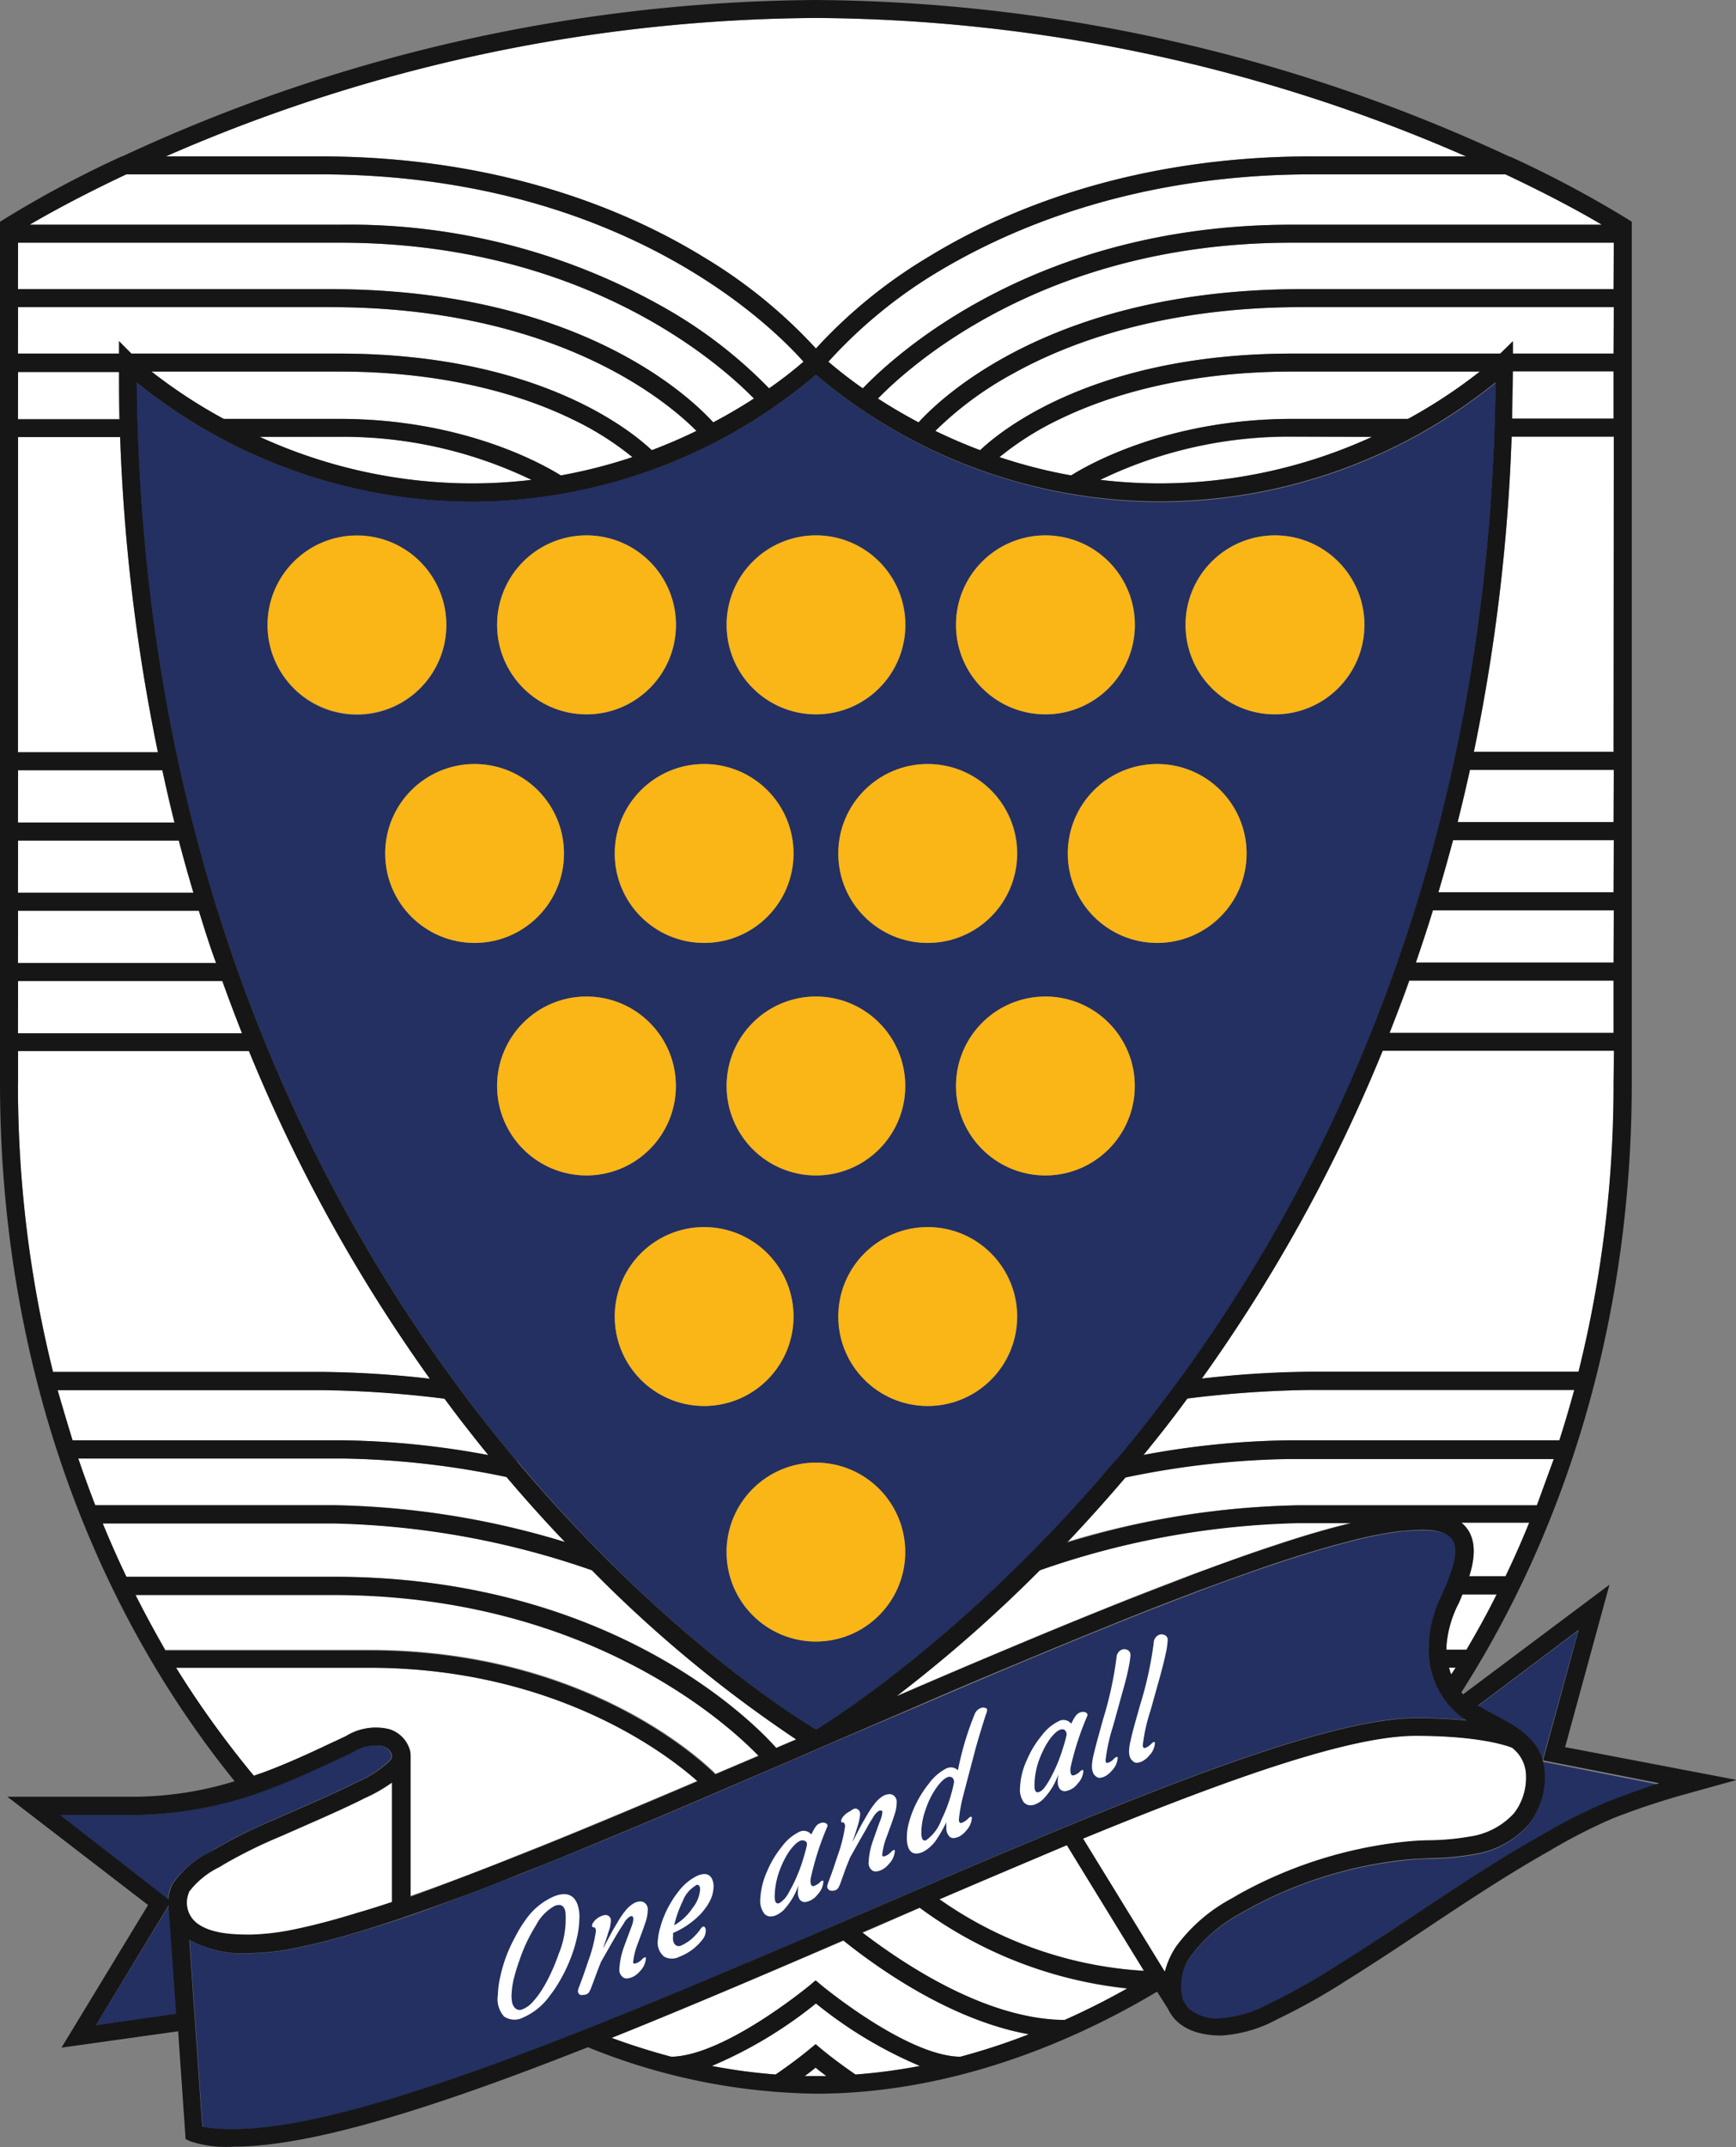 <svg id="Layer_1" data-name="Layer 1" xmlns="http://www.w3.org/2000/svg" width="160.4" height="198.26" viewBox="0 0 160.4 198.26"><rect x="0" y="0" width="160.4" height="198.26" fill="#808080" stroke="none"/><defs><style>.cls-1{fill:#fff;}.cls-2{fill:#233061;}.cls-3{fill:#fab517;}.cls-4{fill:#161616;}</style></defs><path class="cls-1" d="M134.68,75.94h14.43V71.11H135.82Q135.28,73.55,134.68,75.94Z"/><path class="cls-1" d="M139.73,38.68h9.38V34.31H139.8C139.79,35.78,139.77,37.23,139.73,38.68Z"/><path class="cls-1" d="M136.18,69.45h12.93V40.34h-9.44A172.55,172.55,0,0,1,136.18,69.45Z"/><path class="cls-1" d="M130.82,88.91h18.29V84.08H132.4C131.89,85.73,131.36,87.33,130.82,88.91Z"/><path class="cls-1" d="M128.41,95.4h20.7V90.57H130.23C129.65,92.22,129,93.82,128.41,95.4Z"/><path class="cls-1" d="M132.9,82.42h16.21V77.6H134.26Q133.6,80,132.9,82.42Z"/><path class="cls-1" d="M93.65,34.47a31.84,31.84,0,0,0-7.23,5.32c1.28.62,2.66,1.22,4.14,1.78,1.94-1.84,10.62-8.92,28.86-8.92h19.22l1.17-1.14v1.14h9.3V28.36H120.25C107.41,28.36,98.7,31.68,93.65,34.47Z"/><path class="cls-1" d="M64.88,23.66a46.56,46.56,0,0,1,10.51,8.52,46.17,46.17,0,0,1,10.5-8.52c6.91-4.21,18.65-9.22,35.36-9.22h14.2A151.89,151.89,0,0,0,75.39,1.66,151.85,151.85,0,0,0,15.33,14.44H29.52C46.24,14.44,58,19.45,64.88,23.66Z"/><path class="cls-1" d="M61.79,28.64a43,43,0,0,1,9.27,7.22c1.5-1,2.57-1.94,3.18-2.46-2.7-3.06-16.76-17.3-44.72-17.3H11.67c-4.23,2-7.28,3.68-8.93,4.65h28.7A59,59,0,0,1,61.79,28.64Z"/><path class="cls-1" d="M86.83,25A44.58,44.58,0,0,0,76.54,33.4a39.48,39.48,0,0,0,3.18,2.46c3-3.13,16-15.11,39.61-15.11H148c-1.66-1-4.71-2.66-8.93-4.65H121.25C105,16.1,93.55,21,86.83,25Z"/><path class="cls-1" d="M81.12,36.8c1.09.71,2.35,1.46,3.75,2.2,2.26-2.47,12.66-12.3,35.38-12.3h28.86V22.41H119.33C96.76,22.41,84.24,33.6,81.12,36.8Z"/><path class="cls-1" d="M111,127.32a94.8,94.8,0,0,1,9.94-.63h24.9A109.67,109.67,0,0,0,149.11,100v-3H127.74A148.65,148.65,0,0,1,111,127.32Z"/><path class="cls-1" d="M104,136.37c-1.82,2.15-3.63,4.16-5.39,6A77.54,77.54,0,0,1,120,139h22c.56-1.41,1.08-2.84,1.57-4.29H119.07A79.05,79.05,0,0,0,104,136.37Z"/><path class="cls-1" d="M135.76,145.56h3.34q1.17-2.43,2.2-4.95H135C136.6,141.88,136.25,144,135.76,145.56Z"/><path class="cls-1" d="M65.9,39c1.41-.74,2.66-1.49,3.76-2.2C66.54,33.61,54,22.41,31.44,22.41H1.66V26.7H30.52C53.26,26.7,63.66,36.54,65.9,39Z"/><path class="cls-1" d="M134.5,154h-.61c.06.21.12.42.2.63C134.23,154.42,134.37,154.21,134.5,154Z"/><path class="cls-1" d="M134.81,148a10.29,10.29,0,0,0-1.17,4c0,.12,0,.24,0,.37h1.84c1-1.67,1.92-3.38,2.79-5.12h-3.16C135,147.47,134.92,147.71,134.81,148Z"/><path class="cls-2" d="M75.39,159.77C77.77,158.31,90,150.38,103,135l0-.09.12,0c1.17-1.39,2.34-2.83,3.5-4.34,14.22-18.33,31.12-49.66,31.57-95.21a49.43,49.43,0,0,1-31,11A49.18,49.18,0,0,1,75.39,34.61,49.24,49.24,0,0,1,43.6,46.3a49.44,49.44,0,0,1-31-11C13.08,80.87,30,112.2,44.2,130.53c1.17,1.51,2.34,2.95,3.5,4.34l.13,0,0,.09C60.76,150.38,73,158.31,75.39,159.77ZM56.8,121.57a8.26,8.26,0,1,1,8.26,8.26A8.26,8.26,0,0,1,56.8,121.57Zm10.33-21.29a8.26,8.26,0,1,1,8.26,8.26A8.26,8.26,0,0,1,67.13,100.28Zm8.26,51.3a8.26,8.26,0,1,1,8.25-8.26A8.26,8.26,0,0,1,75.39,151.58Zm10.32-21.75A8.26,8.26,0,1,1,94,121.57,8.26,8.26,0,0,1,85.71,129.83Zm10.88-21.29a8.26,8.26,0,1,1,8.26-8.26A8.26,8.26,0,0,1,96.59,108.54ZM117.8,49.43a8.27,8.27,0,1,1-8.26,8.27A8.26,8.26,0,0,1,117.8,49.43Zm-2.62,29.38a8.26,8.26,0,1,1-8.26-8.26A8.26,8.26,0,0,1,115.18,78.81ZM96.59,49.43a8.27,8.27,0,1,1-8.26,8.27A8.26,8.26,0,0,1,96.59,49.43ZM94,78.81a8.26,8.26,0,1,1-8.26-8.26A8.26,8.26,0,0,1,94,78.81ZM75.39,49.43a8.27,8.27,0,1,1-8.26,8.27A8.26,8.26,0,0,1,75.39,49.43ZM73.32,78.81a8.26,8.26,0,1,1-8.26-8.26A8.26,8.26,0,0,1,73.32,78.81ZM54.19,49.43a8.27,8.27,0,1,1-8.26,8.27A8.26,8.26,0,0,1,54.19,49.43ZM24.72,57.7A8.26,8.26,0,1,1,33,66,8.26,8.26,0,0,1,24.72,57.7ZM43.85,87.07a8.26,8.26,0,1,1,8.26-8.26A8.26,8.26,0,0,1,43.85,87.07Zm2.08,13.21a8.26,8.26,0,1,1,8.26,8.26A8.26,8.26,0,0,1,45.93,100.28Z"/><path class="cls-1" d="M58.43,42.21a27.38,27.38,0,0,0-5.56-3.5c-4.13-2-11.21-4.4-21.52-4.4H14a47.77,47.77,0,0,0,6.64,4.37H31.35c11.38,0,18.73,4.14,20.47,5.22A47.24,47.24,0,0,0,58.43,42.21Z"/><path class="cls-1" d="M101.66,44.31a46.79,46.79,0,0,0,5.52.33,47.32,47.32,0,0,0,19.59-4.3h-7.35A40.06,40.06,0,0,0,101.66,44.31Z"/><path class="cls-1" d="M93.15,152.21c3.26-1.37,6.15-2.56,8.84-3.64,3-1.22,5.72-2.27,8.25-3.22,2.76-1,5.19-1.9,7.45-2.64,2.46-.82,4.51-1.43,6.44-1.92l.73-.18H120A77.35,77.35,0,0,0,96.08,145,130.5,130.5,0,0,1,82.83,156.6l1.11-.47Q88.53,154.15,93.15,152.21Z"/><path class="cls-1" d="M24,40.34a47.29,47.29,0,0,0,19.59,4.3,46.75,46.75,0,0,0,5.51-.33,40.17,40.17,0,0,0-17.76-4Z"/><path class="cls-1" d="M136.73,34.31H119.42c-10.31,0-17.39,2.39-21.52,4.4a27.53,27.53,0,0,0-5.55,3.5A46.88,46.88,0,0,0,99,43.9c1.74-1.09,9.09-5.22,20.46-5.22h10.67A47.77,47.77,0,0,0,136.73,34.31Z"/><path class="cls-1" d="M109.7,129.14c-.62.85-1.25,1.68-1.86,2.47s-1.46,1.85-2.19,2.74A77.94,77.94,0,0,1,119.07,133h25q.73-2.3,1.37-4.65H121A101.26,101.26,0,0,0,109.7,129.14Z"/><path class="cls-2" d="M130.84,158.63a46.22,46.22,0,0,1,4.68.22,9.33,9.33,0,0,1-.94-.67A7.84,7.84,0,0,1,132,152a11.57,11.57,0,0,1,1.31-4.68c.16-.37.32-.73.47-1.1,1-2.47,1-3.83.05-4.42s-2.56-.54-3.93-.4l-.3,0a35.87,35.87,0,0,0-5,1c-1.9.48-3.91,1.08-6.33,1.88-2.24.74-4.65,1.6-7.39,2.62-2.51.95-5.2,2-8.21,3.21-2.68,1.08-5.57,2.27-8.82,3.63q-4.61,1.94-9.2,3.91L76.75,161l-1.52.66q-4.65,2-9.31,4-4.5,1.94-9,3.81c-3.16,1.31-6,2.45-8.54,3.47-2.9,1.14-5.46,2.11-7.85,3-2.62,1-4.82,1.69-6.92,2.33s-4.1,1.17-5.81,1.53a22.88,22.88,0,0,1-4.54.57,10.32,10.32,0,0,1-5.74-1.22l1.2,17.25a14.86,14.86,0,0,0,2.91.22c11.71,0,35.53-10.25,58.56-20.16C101.44,167.28,121.54,158.63,130.84,158.63Z"/><path class="cls-1" d="M74.37,191.69l1,0,1,0c-.4-.3-.76-.57-1-.78C75.13,191.12,74.78,191.39,74.37,191.69Z"/><path class="cls-2" d="M19.9,170.7A46.66,46.66,0,0,1,25.35,168l2.11-.93c1.68-.73,3.41-1.49,5.07-2.31l.4-.2a10.32,10.32,0,0,0,3-1.93c.31-.33.25-.56.23-.64a1.25,1.25,0,0,0-.84-.77,3.88,3.88,0,0,0-2.76.57l-1.61.76-.71.33c-1.54.72-3.36,1.54-5.29,2.27a35.94,35.94,0,0,1-12.49,2.44h-7l10.05,7.77a3.54,3.54,0,0,1,.45-1.48A9,9,0,0,1,19.47,171Z"/><path class="cls-2" d="M15.63,176.25c0-.11,0-.22,0-.33L8.87,187l7.43-1-.68-9.7Z"/><path class="cls-1" d="M65.8,190.77a52.16,52.16,0,0,0,5.9.79c1.85-1.26,3.14-2.34,3.15-2.35l.54-.45.53.45s1.3,1.09,3.15,2.35a52.63,52.63,0,0,0,5.91-.79A39.72,39.72,0,0,1,75.39,185,40.13,40.13,0,0,1,65.8,190.77Z"/><path class="cls-1" d="M18.29,177.68c1.24.89,3.07,1,4.87,1a22.54,22.54,0,0,0,4.27-.53c1.66-.35,3.46-.82,5.66-1.5s4.25-1.36,6.85-2.3c2.37-.85,4.92-1.82,7.8-3,2.58-1,5.36-2.15,8.51-3.46q4.11-1.71,8.2-3.46C61.93,162.23,51.53,154,34.11,154H16.27a91.31,91.31,0,0,0,7.1,10l1.05-.37c1.87-.7,3.66-1.51,5.16-2.21l.72-.34,1.59-.74a5.18,5.18,0,0,1,4-.64,2.87,2.87,0,0,1,1.9,1.94,2.34,2.34,0,0,1-.64,2.17,11.73,11.73,0,0,1-3.53,2.28l-.39.2c-1.7.83-3.45,1.6-5.14,2.34l-2.11.93a45,45,0,0,0-5.26,2.59l-.44.27a7.8,7.8,0,0,0-2.84,2.32A2.39,2.39,0,0,0,18.29,177.68Z"/><path class="cls-2" d="M145.83,150.56l-9.31,7c.48.3,1,.59,1.57.88,2.15,1.14,4.6,2.43,4.6,5.62a7,7,0,0,1-1.46,4.45,8.43,8.43,0,0,1-5.09,2.77,24.32,24.32,0,0,1-4,.37c-.9,0-1.75.07-2.59.17a38.36,38.36,0,0,0-14.42,4.61l-.56.32a14,14,0,0,0-4.59,3.95c-1,1.44-1.37,3.53-.33,4.72a4,4,0,0,0,3.11,1,11.08,11.08,0,0,0,4.43-1.33,58.39,58.39,0,0,0,6.28-3.53c2.42-1.51,4.84-3.11,7.18-4.67,3.63-2.41,7.39-4.92,11.26-7.11l.36-.2a48.6,48.6,0,0,1,6.06-3.09c1.51-.6,3.12-1.17,4.89-1.71l-10.73-2.11Z"/><path class="cls-1" d="M113.77,175.3l.58-.34a40.09,40.09,0,0,1,15.05-4.82c.9-.1,1.82-.14,2.71-.18a23.23,23.23,0,0,0,3.7-.34,6.84,6.84,0,0,0,4.13-2.18A5.41,5.41,0,0,0,141,164a3.3,3.3,0,0,0-1.28-2.64c-.5-.2-3.08-1.1-8.91-1.1-8.1,0-25.21,7-44,15.1a36.37,36.37,0,0,0,19.67,6.66c.34.32.66.65,1,1a7.5,7.5,0,0,1,1.19-3.29A15.25,15.25,0,0,1,113.77,175.3Z"/><path class="cls-1" d="M56.54,188.18q2.74,1,5.51,1.74c4.93-.08,12.73-6.54,12.81-6.6l.53-.45.53.45c.08.06,7.88,6.52,12.81,6.6a61.27,61.27,0,0,0,6.37-2.06c-6.85-1.22-13.42-5.71-17.15-8.66C70.71,182.31,63.45,185.41,56.54,188.18Z"/><path class="cls-1" d="M80.82,178l-1.11.48c4.31,3.29,11.67,8,18.65,8.08q2.94-1.32,5.84-2.92A39.14,39.14,0,0,1,85,176.16Z"/><path class="cls-1" d="M11.1,40.34H1.66V69.45H14.59A173.59,173.59,0,0,1,11.1,40.34Z"/><path class="cls-1" d="M15,71.11H1.66v4.83H16.09Q15.49,73.55,15,71.11Z"/><path class="cls-1" d="M16.52,77.6H1.66v4.82H17.87Q17.17,80.05,16.52,77.6Z"/><path class="cls-1" d="M18.37,84.08H1.66v4.83H20C19.41,87.33,18.88,85.73,18.37,84.08Z"/><path class="cls-1" d="M11,31.5l1.16,1.15H31.35c18.26,0,26.94,7.09,28.87,8.92,1.48-.56,2.86-1.16,4.13-1.78C61.68,37.1,51.41,28.36,30.52,28.36H1.66v4.29H11Z"/><path class="cls-1" d="M11,34.31H1.66v4.37H11C11,37.23,11,35.78,11,34.31Z"/><path class="cls-1" d="M39.74,127.32A148.64,148.64,0,0,1,23,97.06H1.66v3A109.67,109.67,0,0,0,4.9,126.69H29.79A95,95,0,0,1,39.74,127.32Z"/><path class="cls-1" d="M52.2,142.39c-1.77-1.86-3.58-3.87-5.4-6a78.91,78.91,0,0,0-15.09-1.71H7.23c.49,1.45,1,2.88,1.57,4.29h22A77.55,77.55,0,0,1,52.2,142.39Z"/><path class="cls-1" d="M71.72,161.38l1.85-.79A119.65,119.65,0,0,1,54.69,145a77.28,77.28,0,0,0-23.9-4.35H9.47q1,2.52,2.21,4.95H30.79C56.83,145.56,70.05,159.47,71.72,161.38Z"/><path class="cls-1" d="M66.13,163.78l4-1.7c-2.64-2.75-15.66-14.86-39.31-14.86H12.49q1.32,2.61,2.79,5.12H34.11C54,152.34,64.8,162.46,66.13,163.78Z"/><path class="cls-1" d="M20.54,90.57H1.66V95.4h20.7C21.74,93.82,21.13,92.22,20.54,90.57Z"/><path class="cls-1" d="M45.12,134.35c-.73-.89-1.46-1.8-2.18-2.74s-1.24-1.62-1.87-2.47a100.85,100.85,0,0,0-11.28-.79H5.32Q6,130.7,6.69,133h25A77.92,77.92,0,0,1,45.12,134.35Z"/><path class="cls-1" d="M46,184.22a8.68,8.68,0,0,1,.23-1.72,13.22,13.22,0,0,1,.55-1.87,14.1,14.1,0,0,1,.84-1.81,11.88,11.88,0,0,1,1-1.62,6.17,6.17,0,0,1,2.6-2.1c1.1-.42,1.82-.15,2.15.79a3.57,3.57,0,0,1,.16,1.33,8.32,8.32,0,0,1-.24,1.77,12.18,12.18,0,0,1-.58,1.87,13.74,13.74,0,0,1-.86,1.82,11.92,11.92,0,0,1-1.06,1.62,6,6,0,0,1-2.46,2,1.71,1.71,0,0,1-1.76-.1A2.41,2.41,0,0,1,46,184.22Zm1.47-1.51a8.27,8.27,0,0,0-.2,1.41,3.07,3.07,0,0,0,.06.83,1,1,0,0,0,.22.43.6.6,0,0,0,.74.15,2.34,2.34,0,0,0,.92-.66,7.86,7.86,0,0,0,.9-1.19,13.81,13.81,0,0,0,.82-1.54,18,18,0,0,0,.69-1.71,8.5,8.5,0,0,0,.63-3.84c-.1-.62-.44-.82-1-.6a4.27,4.27,0,0,0-1.72,1.78A14.94,14.94,0,0,0,48,181,15.26,15.26,0,0,0,47.48,182.71Z"/><path class="cls-1" d="M58.17,177a1.54,1.54,0,0,0-.53.6c-.23.35-.43.66-.6.94l-.51.87-1,1.75q-.34.85-.54,1.41l-.33.88a2.85,2.85,0,0,1-.22.48.48.48,0,0,1-.25.22.89.89,0,0,1-.31.06.62.62,0,0,1-.25,0,.38.38,0,0,1-.23-.37,1.55,1.55,0,0,1,.13-.43l.23-.62c.07-.18.15-.42.25-.7l.34-1a13.54,13.54,0,0,0,.71-2.76c0-.2-.06-.32-.18-.37l-.12,0s-.06-.06-.06-.13a.43.43,0,0,1,.08-.25,1.24,1.24,0,0,1,.21-.27,1.67,1.67,0,0,1,.55-.37,1.3,1.3,0,0,1,.42-.11.49.49,0,0,1,.25.08.43.43,0,0,1,.23.38,2.37,2.37,0,0,1-.06.52c0,.18-.09.37-.15.56s-.12.39-.18.58-.12.36-.17.5l-.12.33c0,.08,0,.1,0,.07.45-.84.74-1.39.88-1.64l.42-.71a8,8,0,0,1,.73-1.07,2.82,2.82,0,0,1,.84-.72,1.31,1.31,0,0,1,.52-.13.69.69,0,0,1,.36.09.75.75,0,0,1,.34.71,3.8,3.8,0,0,1-.22,1.16c-.15.43-.27.78-.38,1.06l-.3.82a6.44,6.44,0,0,0-.45,1.76c0,.15.11.18.32.09a1.52,1.52,0,0,0,.46-.3,1.42,1.42,0,0,1,.27-.23c.08,0,.13,0,.13.09a1.86,1.86,0,0,1-.55,1.19,2,2,0,0,1-.67.53,1.64,1.64,0,0,1-.51.14.6.6,0,0,1-.36-.09.84.84,0,0,1-.36-.81,7,7,0,0,1,.44-2.06c.22-.6.37-1,.46-1.24l.2-.54a2.5,2.5,0,0,0,.19-.73C58.5,176.91,58.39,176.87,58.17,177Z"/><path class="cls-1" d="M60.79,179.11A5.18,5.18,0,0,1,61,178a8,8,0,0,1,.4-1.16,8.45,8.45,0,0,1,.59-1.16,8.25,8.25,0,0,1,.73-1.06,4.74,4.74,0,0,1,1.73-1.42c.68-.28,1.14-.16,1.36.35a1.64,1.64,0,0,1,.12.69,3.17,3.17,0,0,1-.15.85,4.13,4.13,0,0,1-.4.82,6.79,6.79,0,0,1-.6.78,7.74,7.74,0,0,1-2.59,1.8c0,.07,0,.17,0,.29a1.84,1.84,0,0,0,0,.39.81.81,0,0,0,.14.34.48.48,0,0,0,.63.13,3.91,3.91,0,0,0,1.35-1,3.68,3.68,0,0,0,.38-.46.73.73,0,0,1,.25-.27.15.15,0,0,1,.19.06.52.52,0,0,1,.08.29,1.4,1.4,0,0,1-.18.67,4.89,4.89,0,0,1-2.24,1.75,1.51,1.51,0,0,1-1.42,0A1.66,1.66,0,0,1,60.79,179.11Zm3.5-5a2.83,2.83,0,0,0-1.21,1.44,11,11,0,0,0-.79,2.23A4.94,4.94,0,0,0,64,176.17a3.08,3.08,0,0,0,.68-1.63C64.7,174.11,64.56,174,64.29,174.07Z"/><path class="cls-1" d="M74.89,173.7c0,.4.13.54.38.43a1.64,1.64,0,0,0,.45-.28,1,1,0,0,1,.23-.19c.09,0,.13,0,.13.09a1.91,1.91,0,0,1-.54,1.19,1.75,1.75,0,0,1-1.15.7.59.59,0,0,1-.58-.4,1.06,1.06,0,0,1-.09-.42,5,5,0,0,1,.06-.74,6.5,6.5,0,0,1-1.37,2.29,2.43,2.43,0,0,1-.7.48,1.22,1.22,0,0,1-.64.11.82.82,0,0,1-.46-.26,2,2,0,0,1-.36-1.38,7.11,7.11,0,0,1,.63-2.53,9.27,9.27,0,0,1,1.37-2.28,4.35,4.35,0,0,1,1.55-1.33.9.9,0,0,1,1.16.22c.28-.6.52-.94.73-1a.68.68,0,0,1,.51-.08c.22.07.3.19.24.35a26.32,26.32,0,0,0-1.54,4.81A2,2,0,0,0,74.89,173.7Zm-3.31,1.44c0,.52.15.71.46.58a2.52,2.52,0,0,0,.86-1,14.64,14.64,0,0,0,1.33-3.13c.12-.39.23-.77.31-1.15s-.13-.45-.34-.5a.49.49,0,0,0-.32.07,1.58,1.58,0,0,0-.49.38,4.5,4.5,0,0,0-.55.69,7.58,7.58,0,0,0-.5.9,10.68,10.68,0,0,0-.4,1A7.21,7.21,0,0,0,71.58,175.14Z"/><path class="cls-1" d="M81.17,167.24a1.7,1.7,0,0,0-.52.61c-.23.35-.42.67-.59,1l-.51.88-1,1.78c-.23.57-.41,1-.55,1.42l-.32.89a3,3,0,0,1-.21.48.61.61,0,0,1-.25.23,1.25,1.25,0,0,1-.31.07.62.62,0,0,1-.25-.05.39.39,0,0,1-.23-.36,2.06,2.06,0,0,1,.13-.44l.23-.62.25-.71.33-1a13.73,13.73,0,0,0,.71-2.77c0-.2-.06-.32-.18-.37l-.12,0s-.06,0-.06-.13a.56.56,0,0,1,.08-.25,1.24,1.24,0,0,1,.21-.27,1.62,1.62,0,0,1,.54-.38A1.14,1.14,0,0,1,79,167a.47.47,0,0,1,.47.45,2.52,2.52,0,0,1-.06.52,4.17,4.17,0,0,1-.14.56l-.18.58c-.06.2-.12.36-.17.51l-.12.33,0,.07c.44-.85.73-1.41.87-1.66l.42-.72a8.85,8.85,0,0,1,.72-1.08,2.93,2.93,0,0,1,.83-.75,1.62,1.62,0,0,1,.52-.14.69.69,0,0,1,.36.09.73.73,0,0,1,.33.7,3.56,3.56,0,0,1-.22,1.16c-.14.44-.26.79-.37,1.07l-.3.83a6.49,6.49,0,0,0-.45,1.77c0,.14.11.17.33.08a1.65,1.65,0,0,0,.45-.31,1.1,1.1,0,0,1,.27-.23c.08,0,.12,0,.12.08a1.89,1.89,0,0,1-.54,1.2,2.05,2.05,0,0,1-.67.55,1.59,1.59,0,0,1-.5.15.64.64,0,0,1-.36-.08.85.85,0,0,1-.35-.81,7,7,0,0,1,.44-2.06c.21-.61.36-1,.44-1.25l.21-.55a2.45,2.45,0,0,0,.18-.74Q81.5,167.09,81.17,167.24Z"/><path class="cls-1" d="M89.67,167.76c.09,0,.13,0,.13.09a1.92,1.92,0,0,1-.53,1.19,2,2,0,0,1-.67.56,1.55,1.55,0,0,1-.49.13.57.57,0,0,1-.34-.1,1.11,1.11,0,0,1-.33-.93,2.48,2.48,0,0,1,0-.45,11.42,11.42,0,0,1-.83,1.49A3.51,3.51,0,0,1,85.29,171c-.7.31-1.16.16-1.38-.44a2.74,2.74,0,0,1-.12-.91,5.15,5.15,0,0,1,.16-1.24,10.09,10.09,0,0,1,.44-1.31,10.65,10.65,0,0,1,.64-1.26,9.62,9.62,0,0,1,.78-1.12,4.59,4.59,0,0,1,1.57-1.39.94.94,0,0,1,1.13.14,27.87,27.87,0,0,1,1.56-5.22,1,1,0,0,1,.46-.49.62.62,0,0,1,.62,0,.2.2,0,0,1,.06.14,1.33,1.33,0,0,1-.09.35c-.07.18-.16.47-.28.86q-.54,1.74-.75,2.55l-.74,2.8L89,165.8A14.28,14.28,0,0,0,88.6,168c0,.29.1.39.29.31a1.58,1.58,0,0,0,.43-.26l.23-.21A.35.35,0,0,1,89.67,167.76Zm-4.09,2.16A4,4,0,0,0,87,168a13.72,13.72,0,0,0,1.15-3.43c0-.29-.13-.45-.34-.5a.53.53,0,0,0-.32.06,1.92,1.92,0,0,0-.51.39,5.32,5.32,0,0,0-.56.71,7.59,7.59,0,0,0-.51.9,8.84,8.84,0,0,0-.4,1,6.48,6.48,0,0,0-.38,2C85.12,169.81,85.27,170.05,85.58,169.92Z"/><path class="cls-1" d="M98.9,163.47c0,.4.13.54.39.44a1.64,1.64,0,0,0,.45-.28,1.11,1.11,0,0,1,.23-.19c.09,0,.13,0,.13.09a1.85,1.85,0,0,1-.54,1.18,1.71,1.71,0,0,1-1.16.69.59.59,0,0,1-.58-.4,1.06,1.06,0,0,1-.09-.42,5,5,0,0,1,.06-.74,6.19,6.19,0,0,1-1.38,2.27,2.25,2.25,0,0,1-.7.48,1.2,1.2,0,0,1-.64.1.88.88,0,0,1-.47-.26,2,2,0,0,1-.35-1.39,6.66,6.66,0,0,1,.63-2.52,9,9,0,0,1,1.38-2.27,4.36,4.36,0,0,1,1.55-1.31.92.92,0,0,1,1.17.23c.27-.59.52-.93.73-1a.76.76,0,0,1,.52-.08c.21.08.29.2.23.36a26.53,26.53,0,0,0-1.55,4.79C98.91,163.3,98.9,163.38,98.9,163.47Zm-3.32,1.41c0,.52.15.71.46.58s.52-.43.87-1a14.64,14.64,0,0,0,1.33-3.13,10.82,10.82,0,0,0,.31-1.14c0-.29-.13-.46-.34-.51a.66.66,0,0,0-.32.07,1.69,1.69,0,0,0-.49.37,4,4,0,0,0-.55.69,6.39,6.39,0,0,0-.5.9,8.5,8.5,0,0,0-.41,1A7.21,7.21,0,0,0,95.58,164.88Z"/><path class="cls-1" d="M101.22,164a.8.8,0,0,1-.24-.34,1.55,1.55,0,0,1-.09-.57,5.33,5.33,0,0,1,.14-1c.1-.43.23-.92.38-1.48l.5-1.82a34,34,0,0,0,1.25-5.72.82.82,0,0,1,.49-.74.64.64,0,0,1,.46,0,.5.5,0,0,1,.34.5,6.62,6.62,0,0,1-.12.9c-.07.36-.15.76-.26,1.2s-.24.91-.38,1.4l-.83,3a17.31,17.31,0,0,0-.71,3.19c0,.23.09.32.26.24a1.15,1.15,0,0,0,.46-.3,1.21,1.21,0,0,1,.27-.22c.09,0,.13,0,.13.08a1.84,1.84,0,0,1-.55,1.19,2,2,0,0,1-.67.54,1.43,1.43,0,0,1-.49.12A.68.68,0,0,1,101.22,164Z"/><path class="cls-1" d="M104.66,162.61a.82.82,0,0,1-.25-.34,1.55,1.55,0,0,1-.09-.57,4.74,4.74,0,0,1,.15-1c.09-.43.22-.92.37-1.48l.51-1.81a33.89,33.89,0,0,0,1.25-5.71.82.82,0,0,1,.49-.74.63.63,0,0,1,.46,0,.47.47,0,0,1,.34.5,8.28,8.28,0,0,1-.11.9q-.11.54-.27,1.2c-.11.43-.23.9-.37,1.4l-.84,3a16.26,16.26,0,0,0-.71,3.18c0,.23.08.31.26.25a1.52,1.52,0,0,0,.46-.3,1.42,1.42,0,0,1,.27-.23c.09,0,.13,0,.13.09a1.8,1.8,0,0,1-.55,1.18,1.92,1.92,0,0,1-.67.53,1.47,1.47,0,0,1-.5.12A.57.57,0,0,1,104.66,162.61Z"/><circle class="cls-3" cx="117.8" cy="57.7" r="8.26"/><circle class="cls-3" cx="96.59" cy="57.7" r="8.26"/><circle class="cls-3" cx="106.92" cy="78.81" r="8.26"/><circle class="cls-3" cx="85.71" cy="78.81" r="8.26"/><circle class="cls-3" cx="85.71" cy="121.57" r="8.26"/><circle class="cls-3" cx="96.59" cy="100.28" r="8.26"/><ellipse class="cls-3" cx="75.39" cy="143.32" rx="8.25" ry="8.26"/><circle class="cls-3" cx="32.98" cy="57.7" r="8.26"/><circle class="cls-3" cx="54.19" cy="57.7" r="8.26"/><circle class="cls-3" cx="43.85" cy="78.81" r="8.26"/><circle class="cls-3" cx="65.06" cy="78.81" r="8.26"/><circle class="cls-3" cx="65.06" cy="121.57" r="8.26"/><ellipse class="cls-3" cx="75.39" cy="57.7" rx="8.25" ry="8.26"/><circle class="cls-3" cx="54.19" cy="100.28" r="8.26"/><ellipse class="cls-3" cx="75.39" cy="100.28" rx="8.25" ry="8.26"/><path class="cls-4" d="M144.61,161.33l4.1-15-13.53,10.13-.15-.2c10.22-16,15.74-35.47,15.74-56.23V20.48l-.37-.24a101.36,101.36,0,0,0-10.87-5.78v0h-.06A154,154,0,0,0,75.39,0,154,154,0,0,0,11.3,14.44h-.05v0A100.12,100.12,0,0,0,.38,20.24L0,20.48V100c0,24.47,7.67,47.16,21.68,64.48a32.14,32.14,0,0,1-9.17,1.43H.68l13,10-8,13.17,10.78-1.51.69,9.95.44.21a10.55,10.55,0,0,0,4.05.49c7.39,0,19.26-3.88,32.68-9.18a57.59,57.59,0,0,0,21.11,4.29c10.4,0,21.33-3.37,31.48-9.42l1,1.57a3.87,3.87,0,0,0,.51.82v0h0l.09.11c.91,1,2.33,1.55,4.35,1.55a12.36,12.36,0,0,0,5.13-1.49,58.69,58.69,0,0,0,6.46-3.62c2.44-1.52,4.87-3.13,7.21-4.69,3.62-2.41,7.35-4.89,11.17-7.06l.35-.2a50.5,50.5,0,0,1,5.86-3,68.54,68.54,0,0,1,6.63-2.21l4.79-1.33Zm-9.12-9h-1.84c0-.13,0-.25,0-.37a10.29,10.29,0,0,1,1.17-4c.11-.25.21-.49.31-.74h3.16C137.41,149,136.47,150.67,135.49,152.34Zm-1,1.66c-.13.21-.27.42-.41.63-.08-.21-.14-.42-.2-.63Zm4.6-8.44h-3.34c.49-1.53.84-3.68-.72-4.95h6.26Q140.27,143.13,139.1,145.56ZM142,139H120a77.54,77.54,0,0,0-21.4,3.44c1.76-1.86,3.57-3.87,5.39-6a79.05,79.05,0,0,1,15.1-1.71h24.47C143.05,136.11,142.53,137.54,142,139ZM47.7,134.87c-1.16-1.39-2.33-2.83-3.5-4.34C30,112.2,13.08,80.87,12.63,35.32a49.44,49.44,0,0,0,31,11A49.24,49.24,0,0,0,75.39,34.61,49.18,49.18,0,0,0,107.18,46.3a49.43,49.43,0,0,0,31-11c-.45,45.55-17.35,76.88-31.57,95.21-1.16,1.51-2.33,2.95-3.5,4.34l-.12,0,0,.09c-13,15.39-25.2,23.32-27.58,24.78C73,158.31,60.76,150.38,47.81,135l0-.09ZM31.35,38.68H20.68A47.77,47.77,0,0,1,14,34.31H31.35c10.31,0,17.39,2.39,21.52,4.4a27.38,27.38,0,0,1,5.56,3.5,47.24,47.24,0,0,1-6.61,1.69C50.08,42.82,42.73,38.68,31.35,38.68Zm17.76,5.63a46.75,46.75,0,0,1-5.51.33A47.29,47.29,0,0,1,24,40.34h7.34A40.17,40.17,0,0,1,49.11,44.31Zm70.31-5.63c-11.37,0-18.72,4.13-20.46,5.22a46.88,46.88,0,0,1-6.61-1.69,27.53,27.53,0,0,1,5.55-3.5c4.13-2,11.21-4.4,21.52-4.4h17.31a47.77,47.77,0,0,1-6.64,4.37Zm7.35,1.66a47.32,47.32,0,0,1-19.59,4.3,46.79,46.79,0,0,1-5.52-.33,40.06,40.06,0,0,1,17.76-4ZM96.08,145a77.35,77.35,0,0,1,23.9-4.35h4.88l-.73.18c-1.93.49-4,1.1-6.44,1.92-2.26.74-4.69,1.6-7.45,2.64-2.53,1-5.23,2-8.25,3.22-2.69,1.08-5.58,2.27-8.84,3.64q-4.62,1.93-9.21,3.92l-1.11.47A130.5,130.5,0,0,0,96.08,145Zm48-12h-25a77.94,77.94,0,0,0-13.42,1.35c.73-.89,1.46-1.8,2.19-2.74s1.24-1.62,1.86-2.47a101.26,101.26,0,0,1,11.28-.79h24.47Q144.82,130.7,144.08,133Zm5-33a109.67,109.67,0,0,1-3.23,26.66H121a94.8,94.8,0,0,0-9.94.63,148.65,148.65,0,0,0,16.7-30.26h21.37Zm0-4.63h-20.7c.63-1.58,1.24-3.18,1.82-4.83h18.88Zm0-6.49H130.82c.54-1.58,1.07-3.18,1.58-4.83h16.71Zm0-6.49H132.9q.71-2.37,1.36-4.82h14.85Zm0-6.48H134.68q.6-2.39,1.14-4.83h13.29Zm0-6.49H136.18a172.55,172.55,0,0,0,3.49-29.11h9.44Zm0-30.77h-9.38c0-1.45.06-2.9.07-4.37h9.31Zm0-6h-9.3V31.51l-1.17,1.14H119.42c-18.24,0-26.92,7.08-28.86,8.92-1.48-.56-2.86-1.16-4.14-1.78a31.84,31.84,0,0,1,7.23-5.32c5-2.79,13.76-6.11,26.6-6.11h28.86Zm0-5.95H120.25c-22.72,0-33.12,9.83-35.38,12.3-1.4-.74-2.66-1.49-3.75-2.2,3.12-3.2,15.64-14.39,38.21-14.39h29.78ZM148,20.75H119.33c-23.61,0-36.61,12-39.61,15.11a39.48,39.48,0,0,1-3.18-2.46A44.58,44.58,0,0,1,86.83,25C93.55,21,105,16.1,121.25,16.1h17.86C143.33,18.09,146.38,19.78,148,20.75ZM75.39,1.66a151.89,151.89,0,0,1,60.06,12.78h-14.2c-16.71,0-28.45,5-35.36,9.22a46.17,46.17,0,0,0-10.5,8.52,46.56,46.56,0,0,0-10.51-8.52c-6.9-4.21-18.64-9.22-35.36-9.22H15.33A151.85,151.85,0,0,1,75.39,1.66ZM11.67,16.1H29.52c28,0,42,14.24,44.72,17.3-.61.52-1.68,1.41-3.18,2.46a43,43,0,0,0-9.27-7.22,59,59,0,0,0-30.35-7.89H2.74C4.39,19.78,7.44,18.09,11.67,16.1Zm-10,6.31H31.44c22.58,0,35.1,11.2,38.22,14.39-1.1.71-2.35,1.46-3.76,2.2-2.24-2.46-12.64-12.3-35.38-12.3H1.66Zm0,5.95H30.52c20.89,0,31.16,8.74,33.83,11.43-1.27.62-2.65,1.22-4.13,1.78-1.93-1.83-10.61-8.92-28.87-8.92H12.13L11,31.5v1.15H1.66Zm0,6H11c0,1.47,0,2.92.06,4.37H1.66Zm0,6H11.1a173.59,173.59,0,0,0,3.49,29.11H1.66Zm0,30.77H15q.54,2.44,1.14,4.83H1.66Zm0,6.49H16.52q.64,2.45,1.35,4.82H1.66Zm0,6.48H18.37c.51,1.65,1,3.25,1.59,4.83H1.66Zm0,6.49H20.54c.59,1.65,1.2,3.25,1.82,4.83H1.66Zm0,9.46v-3H23a148.64,148.64,0,0,0,16.71,30.26,95,95,0,0,0-10-.63H4.9A109.67,109.67,0,0,1,1.66,100Zm3.66,28.32H29.79a100.85,100.85,0,0,1,11.28.79c.63.85,1.25,1.68,1.87,2.47s1.45,1.85,2.18,2.74A77.92,77.92,0,0,0,31.71,133h-25Q6,130.7,5.32,128.35Zm1.91,6.31H31.71a78.91,78.91,0,0,1,15.09,1.71c1.82,2.15,3.63,4.16,5.4,6A77.55,77.55,0,0,0,30.79,139H8.8C8.25,137.54,7.72,136.11,7.23,134.66Zm2.24,6H30.79A77.28,77.28,0,0,1,54.69,145a119.65,119.65,0,0,0,18.88,15.63l-1.85.79c-1.67-1.91-14.89-15.82-40.93-15.82H11.68Q10.51,143.13,9.47,140.61Zm3,6.61h18.3c23.65,0,36.67,12.11,39.31,14.86l-4,1.7c-1.33-1.32-12.13-11.44-32-11.44H15.28Q13.81,149.83,12.49,147.22ZM16.27,154H34.11c17.42,0,27.82,8.23,30.34,10.49q-4.1,1.75-8.2,3.46c-3.15,1.31-5.93,2.44-8.51,3.46-2.88,1.13-5.43,2.1-7.8,3l-2,.73V162.2a2.41,2.41,0,0,0-.06-.59,2.87,2.87,0,0,0-1.9-1.94,5.18,5.18,0,0,0-4,.64l-1.59.74-.72.34c-1.5.7-3.29,1.51-5.16,2.21l-1.05.37A91.31,91.31,0,0,1,16.27,154Zm-7.4,33,6.72-11.07c0,.11,0,.22,0,.33h0l.68,9.7ZM16,173.89a3.54,3.54,0,0,0-.45,1.48l-10-7.77h7A35.94,35.94,0,0,0,25,165.16c1.93-.73,3.75-1.55,5.29-2.27l.71-.33,1.61-.76a3.88,3.88,0,0,1,2.76-.57,1.25,1.25,0,0,1,.84.77c0,.08.08.31-.23.64a10.32,10.32,0,0,1-3,1.93l-.4.2c-1.66.82-3.39,1.58-5.07,2.31l-2.11.93a46.66,46.66,0,0,0-5.45,2.69l-.43.26A9,9,0,0,0,16,173.89Zm1.44.82a7.8,7.8,0,0,1,2.84-2.32l.44-.27A45,45,0,0,1,26,169.53l2.11-.93c1.69-.74,3.44-1.51,5.14-2.34l.39-.2a17,17,0,0,0,2.57-1.45v11h.06c-1.12.37-2.17.71-3.2,1-2.2.68-4,1.15-5.66,1.5a22.54,22.54,0,0,1-4.27.53c-1.8,0-3.63-.12-4.87-1A2.39,2.39,0,0,1,17.48,174.71ZM21.6,196.6a14.86,14.86,0,0,1-2.91-.22l-1.2-17.25a10.32,10.32,0,0,0,5.74,1.22,22.88,22.88,0,0,0,4.54-.57c1.71-.36,3.56-.84,5.81-1.53s4.3-1.38,6.92-2.33c2.39-.86,5-1.83,7.85-3,2.59-1,5.38-2.16,8.54-3.47s6-2.52,9-3.81,6.21-2.65,9.31-4l1.52-.66,7.84-3.37q4.59-2,9.2-3.91c3.25-1.36,6.14-2.55,8.82-3.63,3-1.22,5.7-2.26,8.21-3.21,2.74-1,5.15-1.88,7.39-2.62,2.42-.8,4.43-1.4,6.33-1.88a35.87,35.87,0,0,1,5-1l.3,0c1.37-.14,2.91-.23,3.93.4s.95,1.95-.05,4.42c-.15.37-.31.73-.47,1.1A11.57,11.57,0,0,0,132,152a7.84,7.84,0,0,0,2.6,6.21,9.33,9.33,0,0,0,.94.67,46.22,46.22,0,0,0-4.68-.22c-9.3,0-29.4,8.65-50.68,17.81C57.13,186.35,33.31,196.6,21.6,196.6Zm86-14.58-7.52-12.24c13.3-5.46,24.59-9.49,30.72-9.49,5.83,0,8.41.9,8.91,1.1A3.3,3.3,0,0,1,141,164a5.41,5.41,0,0,1-1.09,3.41,6.84,6.84,0,0,1-4.13,2.18,23.23,23.23,0,0,1-3.7.34c-.89,0-1.81.08-2.71.18A40.09,40.09,0,0,0,114.35,175l-.58.34a15.25,15.25,0,0,0-5.13,4.45A7.62,7.62,0,0,0,107.64,182Zm-32.25,9.69-1,0c.41-.3.76-.57,1-.78.25.21.61.48,1,.78Zm3.68-.15c-1.85-1.26-3.14-2.34-3.15-2.35l-.53-.45-.54.45s-1.3,1.09-3.15,2.35a52.16,52.16,0,0,1-5.9-.79A40.13,40.13,0,0,0,75.39,185,39.72,39.72,0,0,0,85,190.77,52.63,52.63,0,0,1,79.07,191.56Zm9.66-1.64c-4.93-.08-12.73-6.54-12.81-6.6l-.53-.45-.53.45c-.08.06-7.88,6.52-12.81,6.6q-2.76-.73-5.51-1.74c6.91-2.77,14.17-5.87,21.41-9,3.73,3,10.3,7.44,17.15,8.66A61.27,61.27,0,0,1,88.73,189.92Zm9.63-3.4c-7-.08-14.34-4.79-18.65-8.08l1.11-.48,4.19-1.8a39.14,39.14,0,0,0,19.19,7.44Q101.31,185.21,98.36,186.52ZM86.8,175.39c4-1.72,8-3.4,11.77-5l7.12,11.6A36.59,36.59,0,0,1,86.8,175.39Zm61.57-8.95a48.6,48.6,0,0,0-6.06,3.09l-.36.2c-3.87,2.19-7.63,4.7-11.26,7.11-2.34,1.56-4.76,3.16-7.18,4.67a58.39,58.39,0,0,1-6.28,3.53,11.08,11.08,0,0,1-4.43,1.33,4,4,0,0,1-3.08-1l-.41-.67a4.68,4.68,0,0,1,.71-4.07,14,14,0,0,1,4.59-3.95l.56-.32a38.54,38.54,0,0,1,14.42-4.61c.84-.1,1.69-.13,2.59-.17a24.32,24.32,0,0,0,4-.37,8.43,8.43,0,0,0,5.09-2.77,7,7,0,0,0,1.46-4.45c0-3.19-2.45-4.48-4.6-5.62-.55-.29-1.09-.58-1.57-.88l9.31-7-3.3,12.06,10.73,2.11C151.49,165.27,149.88,165.84,148.37,166.44Z"/></svg>